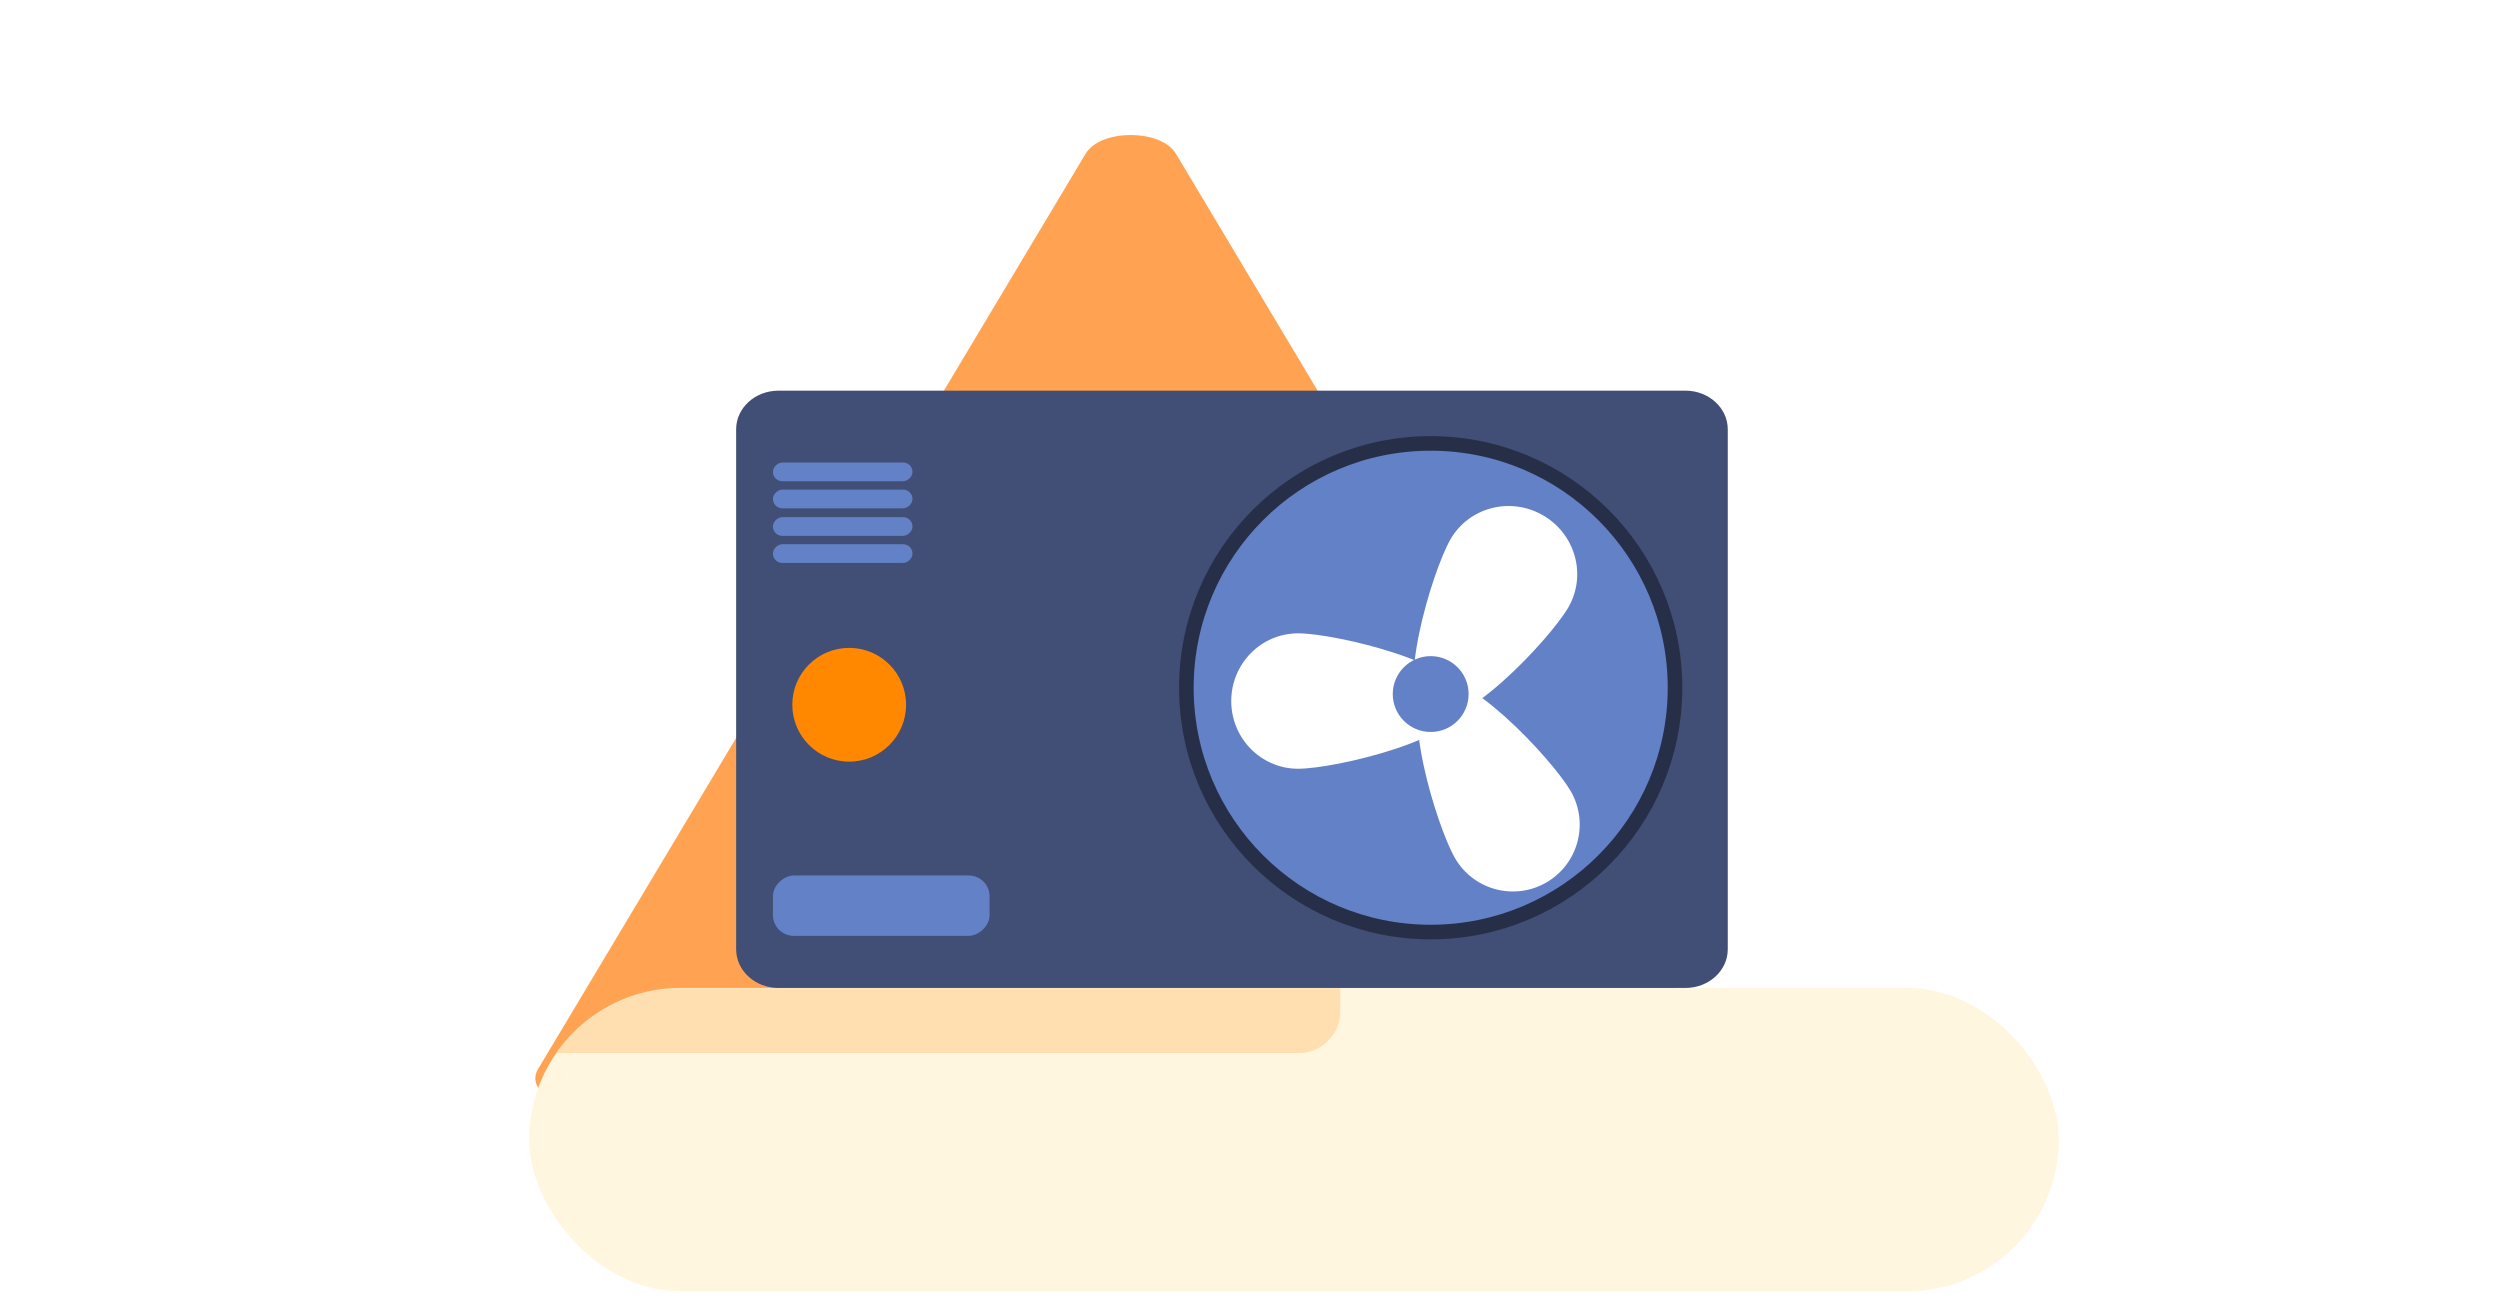 <svg width="1200" height="627" viewBox="0 0 1200 627" fill="none" xmlns="http://www.w3.org/2000/svg">
<rect width="1200" height="627" fill="white"/>
<path d="M564.459 73.805L827.264 513.138C832.496 521.872 821.396 530.999 805.558 530.999H279.985C264.147 530.999 253.047 521.872 258.279 513.138L521.083 73.805C528.224 61.809 557.283 61.809 564.459 73.805Z" fill="#FFA352"/>
<rect opacity="0.4" x="399.628" y="267.9" width="109.221" height="60.678" rx="10" fill="#6281C7"/>
<rect x="254" y="474.207" width="734.209" height="145.628" rx="72.814" fill="#FFF6E0"/>
<mask id="mask0_2034_823" style="mask-type:alpha" maskUnits="userSpaceOnUse" x="254" y="474" width="735" height="146">
<rect x="254" y="474.207" width="734.209" height="145.628" rx="72.814" fill="#FFB969"/>
</mask>
<g mask="url(#mask0_2034_823)">
<rect opacity="0.4" x="239.83" y="432.656" width="403.512" height="72.814" rx="20" fill="#FFB969"/>
</g>
<g clip-path="url(#clip0_2034_823)">
<path d="M829.326 206.074L829.326 455.671C829.326 465.916 820.222 474.222 808.993 474.222L373.682 474.222C362.452 474.222 353.349 465.916 353.349 455.671L353.349 206.069C353.349 195.823 362.452 187.517 373.682 187.517L808.993 187.517C820.222 187.517 829.326 195.823 829.326 206.074Z" fill="#414E75"/>
<path d="M407.611 365.586C422.691 365.586 434.916 353.361 434.916 338.281C434.916 323.201 422.691 310.976 407.611 310.976C392.53 310.976 380.305 323.201 380.305 338.281C380.305 353.361 392.53 365.586 407.611 365.586Z" fill="#FF8800"/>
<path d="M686.731 447.383C751.499 447.383 804.003 394.879 804.003 330.111C804.003 265.344 751.499 212.839 686.731 212.839C621.964 212.839 569.459 265.344 569.459 330.111C569.459 394.879 621.964 447.383 686.731 447.383Z" fill="#6281C7" stroke="#272E47" stroke-width="7"/>
<rect x="371" y="270.223" width="9" height="67" rx="4.5" transform="rotate(-90 371 270.223)" fill="#6281C7"/>
<rect x="371" y="449.223" width="29" height="104" rx="10" transform="rotate(-90 371 449.223)" fill="#6281C7"/>
<rect x="371" y="257.223" width="9" height="67" rx="4.5" transform="rotate(-90 371 257.223)" fill="#6281C7"/>
<rect x="371" y="244" width="9" height="67" rx="4.5" transform="rotate(-90 371 244)" fill="#6281C7"/>
<rect x="371" y="231" width="9" height="67" rx="4.5" transform="rotate(-90 371 231)" fill="#6281C7"/>
<path d="M752.82 291.505C743.941 306.884 700.124 353.533 684.502 344.514C668.881 335.495 687.372 274.223 696.25 258.845C705.129 243.467 724.99 238.311 740.611 247.33C756.233 256.349 761.699 276.127 752.82 291.505Z" fill="white"/>
<path d="M623.09 304C640.813 304 703 318.551 703 336.5C703 354.449 640.813 369 623.09 369C605.367 369 591 354.449 591 336.5C591 318.551 605.367 304 623.09 304Z" fill="white"/>
<path d="M753.957 379.782C745.097 364.436 701.566 317.769 686.22 326.63C670.873 335.49 689.522 396.522 698.383 411.868C707.243 427.215 726.866 432.473 742.213 423.613C757.559 414.752 762.817 395.129 753.957 379.782Z" fill="white"/>
<path d="M686.731 351.349C696.785 351.349 704.935 343.199 704.935 333.145C704.935 323.092 696.785 314.942 686.731 314.942C676.678 314.942 668.528 323.092 668.528 333.145C668.528 343.199 676.678 351.349 686.731 351.349Z" fill="#6281C7"/>
</g>
<defs>
<clipPath id="clip0_2034_823">
<rect width="288.222" height="476.326" fill="white" transform="translate(353 474.223) rotate(-90)"/>
</clipPath>
</defs>
</svg>
